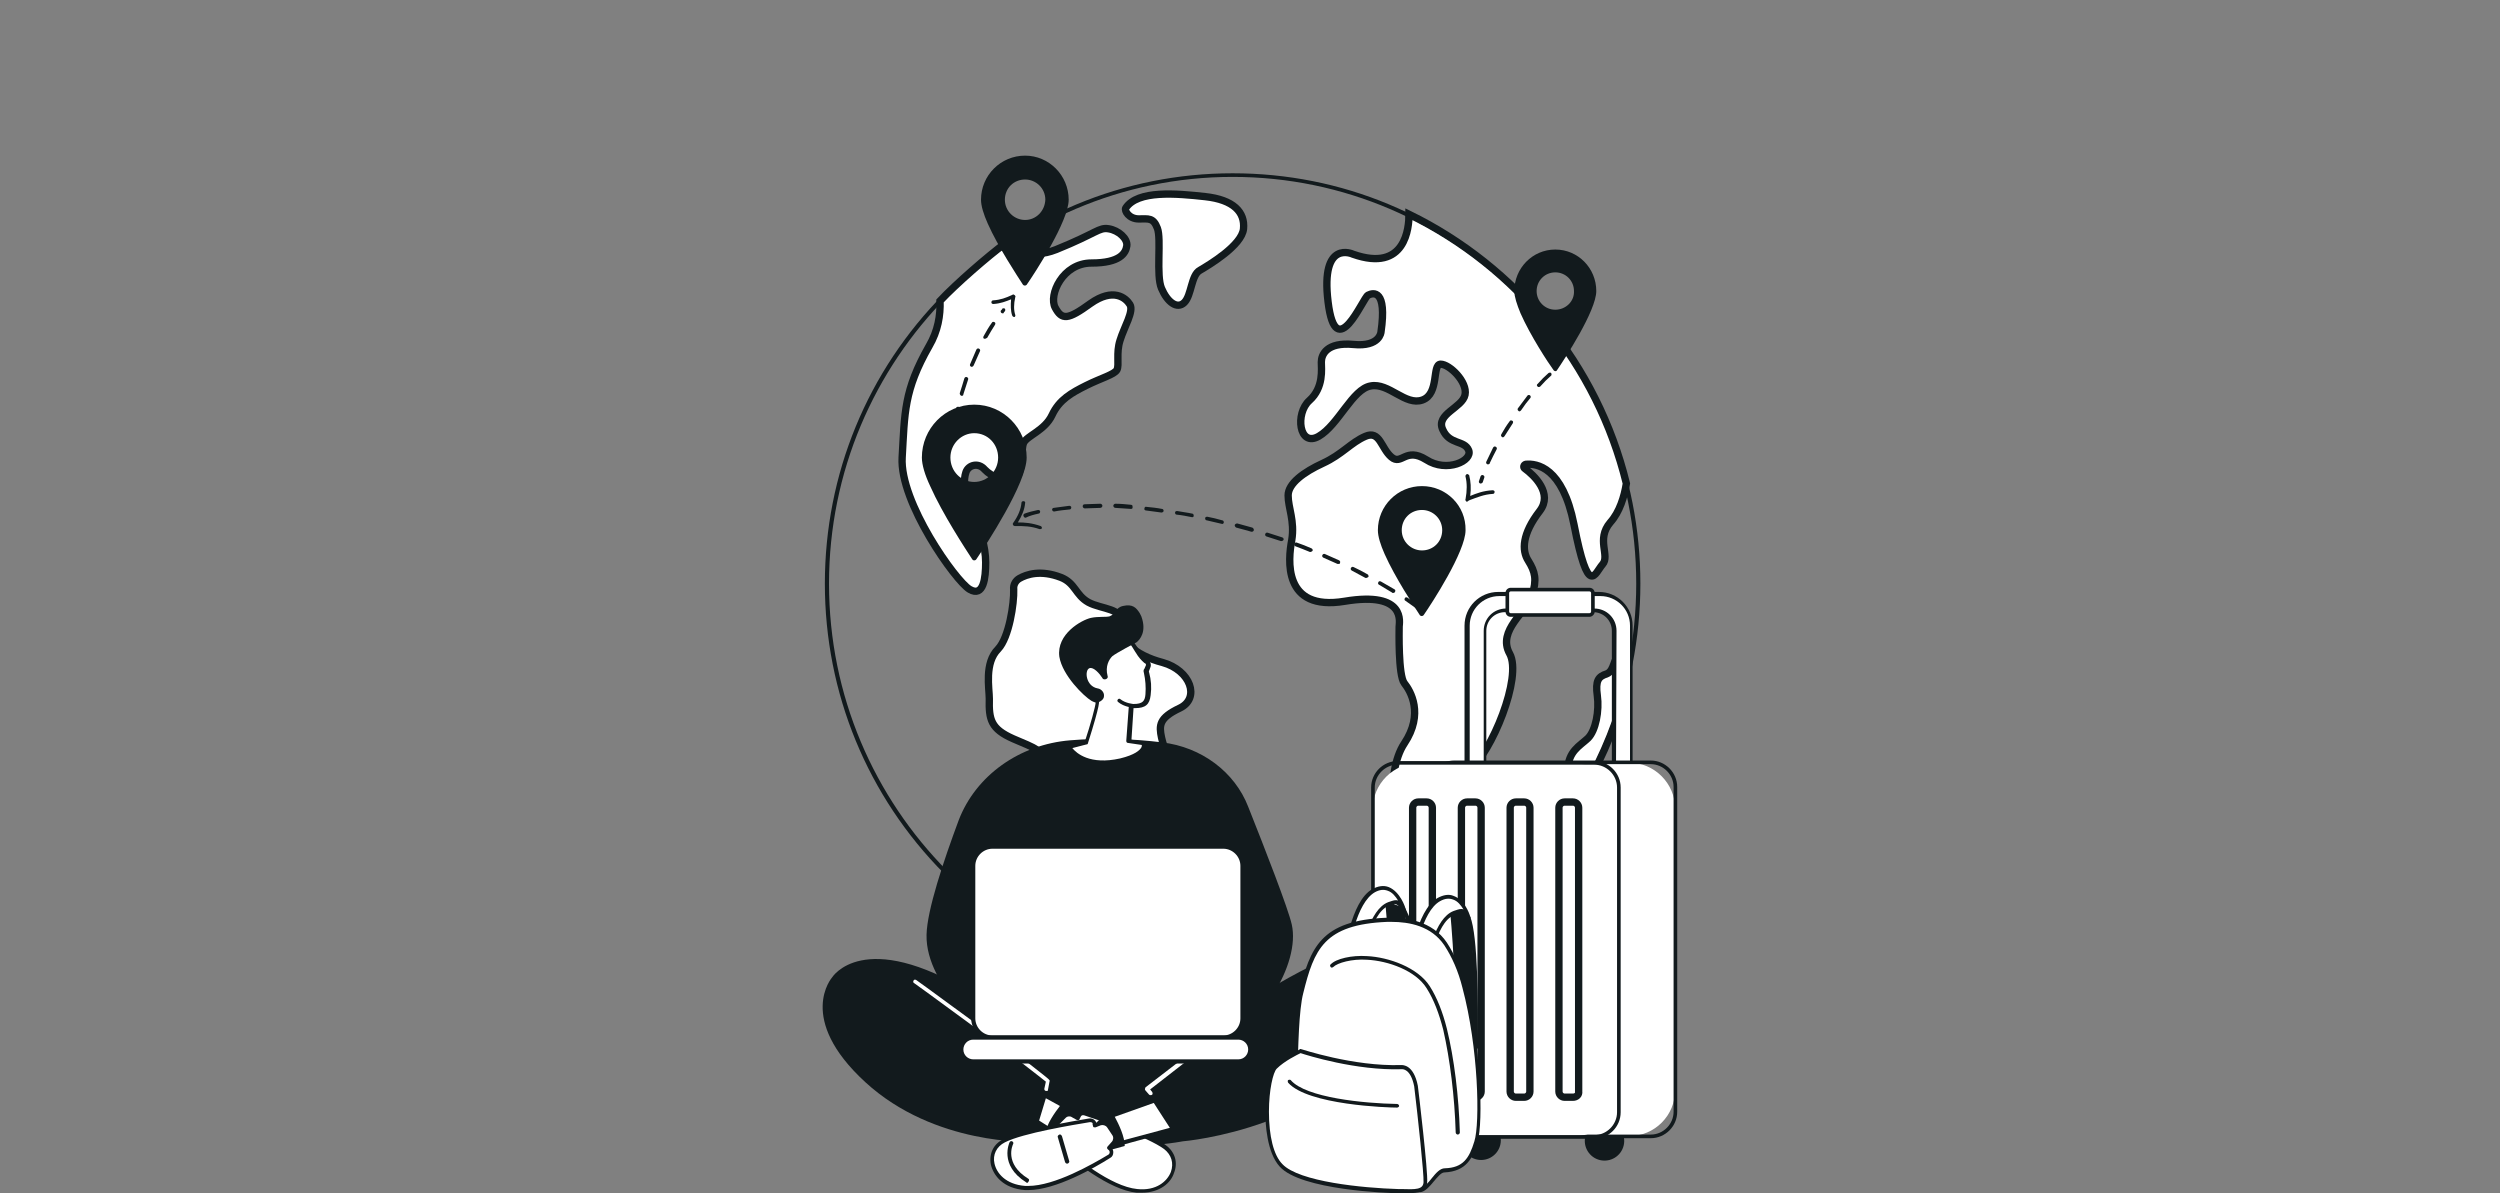 <?xml version="1.0" encoding="utf-8"?>
<!-- Generator: Adobe Illustrator 27.8.0, SVG Export Plug-In . SVG Version: 6.00 Build 0)  -->
<svg version="1.1" id="a" xmlns="http://www.w3.org/2000/svg" xmlns:xlink="http://www.w3.org/1999/xlink" x="0px" y="0px"
	 viewBox="0 0 481.9 230" style="enable-background:new 0 0 481.9 230;" xml:space="preserve">
<rect x="0" y="0" width="481.9" height="230" fill="#808080" stroke="none"/>
<style type="text/css">
	.st0{fill:#FFFFFF;stroke:#121A1D;stroke-width:1.416;stroke-miterlimit:10;}
	.st1{fill:#121A1D;}
	.st2{fill:#FFFFFF;}
	.st3{fill:none;stroke:#121A1D;stroke-width:1.416;stroke-miterlimit:10;}
</style>
<g>
	<g id="Nomadism_00000070828691192337387100000003840600620409582765_">
		<g>
			<g>
				<g>
					<g>
						<path class="st0" d="M217,40.1c-0.3,0.5,0.6,2.1,2.5,2.1s2.8-0.3,3.6,1.8s-0.3,9.1,0.8,11.6c1.1,2.6,3,4.1,4.4,2.7
							s1.3-5.3,3-6.2c1.7-1,8.1-4.8,8.4-8c0.3-3.2-1.9-5.6-7.4-6.2S219.3,36.6,217,40.1z"/>
						<path class="st0" d="M196.5,111.5c-0.7,0.4-1.2,1.2-1.1,2.1c0.1,2.7-0.9,9.3-3,11.5c-2.7,2.7-1.7,7.6-1.7,9.6
							c-0.1,4,0.3,5.8,4.6,7.7s5.9,2,6.3,5.8s0.8,18.6,2.1,22.4c1.3,3.8,4,10,5.4,11.5c1.4,1.4,4.7,2.2,2.7-3.2
							c-2.1-5.4-3.3-8-0.9-11c2.4-3,6.3-10,6.6-12.8c0.3-2.7,1.7-4.3,3-4.6c1.3-0.3,4-1.3,4.7-2.2c0.8-1-0.8-3.7-1.3-6.1
							s-0.5-3.8,3.5-5.7s2.1-7.3-3.3-8.8c-5.4-1.4-8.7-4.5-8.1-7.5c0.6-3-3.6-2.7-6.2-4.1c-2.5-1.4-2.5-3.7-5.3-4.8
							C200.6,109.8,197.9,110.7,196.5,111.5z"/>
						<path class="st0" d="M294.6,108.1c-1.3-2-1.2-5.2,2.2-9.6c2.6-3.4-1.1-6.9-2.9-8.2c-0.3-0.2-0.2-0.7,0.2-0.8
							c2.1-0.2,7.1,0.5,9.3,11.6c2.8,14.4,4,9.4,5.5,7.7c1.5-1.7-1.3-4.8,1.5-8.1c1.8-2,2.7-5,3.1-7.5
							c-5.6-22.9-21.2-41.8-41.9-51.9c0,2.5-0.6,11.3-10.8,7.7c0,0-6.3-3-4.8,9.2c1.5,12.3,6.7-0.8,7.7-1.3s3.7-1.2,2.5,7.1
							c0,0-0.2,2.9-5.3,2.4c-5.2-0.5-6.2,2-6.2,3.4c0,1.3,0.5,4.9-2.3,7.4s-2,9.1,1.8,6.9c3.8-2.2,6.5-9.1,10-9.7
							c3.5-0.7,6.7,3.9,10,2.7c3.3-1.2,1.8-6.9,3.5-6.9s5.2,3.4,4.7,5.9s-5.7,3.7-4.3,6.7c1.3,3,4.2,2,5,4s-4.2,4.4-8.2,1.8
							c-4-2.5-4.7,1.2-6.7-0.5c-2-1.7-2.2-5.2-5-4c-2.8,1.2-4.5,3.5-8.2,5.2s-6.7,3.9-6.7,6.2c0,2.4,1.3,4.9,0.7,8.6
							c-0.7,3.7-1.8,13.8,10.2,11.8s10.5,4.2,10.5,4.9c0,0.7-0.2,9.4,1,10.9s3.8,5.9,0,11.6s-2.3,18.5,1.2,16.8s7-8.2,11.3-11.6
							c4.3-3.4,10.3-18,7.8-22.5c-2.5-4.5,3.5-8.2,4.3-11.2C296.3,111.7,295.9,110.2,294.6,108.1z"/>
						<path class="st0" d="M181.2,58c0.1,2.8-0.4,5.8-2.1,8.7c-4.9,8.6-4.7,12.9-5.2,21.5s10.3,23.8,13,25.4s3.1-2.2,3.1-5.2
							s-1.1-6.7-2.7-10.2c-1.6-3.5-1.6-5.7-1.1-7.2c0.5-1.4,2.4-1.9,3.6-0.5c1.3,1.4,4.3,2.7,5.8,1.8c1.8-1.1,1.1-5.4,1.7-6.9
							c0.6-1.4,4.1-2.4,5.5-5.4s3.8-4.3,6.6-5.7c2.8-1.4,5.4-2.1,5.9-3c0.5-1-0.2-3.2,0.6-5.7c0.8-2.6,2.7-5.6,1.9-6.9
							c-0.8-1.3-3.2-3.3-7.6-0.2c-4.4,3.2-5.5,3.2-6.8,0.8c-1.3-2.4,1.4-8.6,7-8.6c5.5,0,6.6-1.9,6.8-3.3s-1.6-3-3.5-3.3
							c-1.9-0.3-2.2,0.8-10.1,4c-5.3,2.1-7.1-0.7-9.7-1.3C190.4,49.4,184.3,54.7,181.2,58z"/>
						<path class="st0" d="M312.2,126.7c-1.2-0.3-0.9,2.6-2.5,3.2c-1.6,0.5-2.2,1.3-1.8,4.2c0.4,2.9-0.3,6.7-1.8,8.2
							c-1.6,1.5-3.8,2.5-3.9,6.1c-0.1,3.6-3.4,7-5.4,8.2c-2,1.2-5,3-5,6.1c0,2-0.1,4.5,0.4,6.4c10.4-10.2,18-23.2,21.6-37.9
							C313.4,129.1,312.8,126.8,312.2,126.7z"/>
					</g>
				</g>
				<path class="st1" d="M237.6,191.6c-21,0-40.7-8.2-55.6-23.2c-14.8-14.9-23-34.8-23-55.9s8.2-41,23-55.9s34.6-23.2,55.6-23.2
					s40.7,8.2,55.6,23.2c14.8,14.9,23,34.8,23,55.9s-8.2,41-23,55.9C278.4,183.4,258.6,191.6,237.6,191.6z M237.6,34.1
					c-42.9,0-77.8,35.2-77.8,78.4s34.9,78.4,77.8,78.4s77.8-35.2,77.8-78.4S280.6,34.1,237.6,34.1z"/>
			</g>
			<g>
				<g>
					<path class="st1" d="M299.8,48.1c-4.4,0-7.9,3.6-7.9,8c0,1.1,0.5,2.6,1.2,4.3c1.9,4.3,5.3,9.5,6.4,11c0.2,0.2,0.5,0.2,0.6,0
						c1.5-2.2,7.6-11.5,7.6-15.3C307.7,51.7,304.2,48.1,299.8,48.1z M299.8,59.7c-2,0-3.6-1.6-3.6-3.6s1.6-3.6,3.6-3.6
						s3.6,1.6,3.6,3.6C303.5,58.1,301.8,59.7,299.8,59.7z"/>
				</g>
				<g>
					<path class="st1" d="M197.6,30c-4.7,0-8.5,3.8-8.5,8.5c0,1.2,0.5,2.8,1.3,4.6c2,4.5,5.7,10.1,6.8,11.8c0.2,0.2,0.5,0.2,0.7,0
						c1.6-2.3,8.1-12.3,8.1-16.4C206,33.8,202.2,30,197.6,30z M197.6,42.4c-2.1,0-3.9-1.7-3.9-3.9s1.7-3.9,3.9-3.9
						c2.1,0,3.9,1.7,3.9,3.9C201.4,40.7,199.7,42.4,197.6,42.4z"/>
				</g>
				<g>
					<path class="st1" d="M285.4,93.2h-0.1c-0.2-0.1-0.3-0.3-0.2-0.5c0.1-0.3,0.2-0.6,0.3-0.9c0.1-0.2,0.3-0.3,0.5-0.2
						s0.3,0.3,0.2,0.5c-0.1,0.3-0.2,0.6-0.3,0.9C285.7,93.1,285.6,93.2,285.4,93.2z M286.9,89.5c-0.1,0-0.1,0-0.2,0
						c-0.2-0.1-0.3-0.3-0.2-0.5c0.4-0.9,0.9-1.8,1.3-2.7c0.1-0.2,0.3-0.3,0.5-0.2s0.3,0.3,0.2,0.5c-0.5,0.9-0.9,1.8-1.3,2.6
						C287.2,89.4,287,89.5,286.9,89.5z M289.7,84.3c-0.1,0-0.1,0-0.2-0.1c-0.2-0.1-0.2-0.3-0.1-0.5c0.5-0.9,1-1.7,1.6-2.5
						c0.1-0.2,0.3-0.2,0.5-0.1c0.2,0.1,0.2,0.3,0.1,0.5c-0.5,0.8-1.1,1.7-1.6,2.5C289.9,84.2,289.8,84.3,289.7,84.3z M292.9,79.3
						c-0.1,0-0.1,0-0.2-0.1c-0.2-0.1-0.2-0.4-0.1-0.5c0.6-0.8,1.2-1.6,1.8-2.4c0.1-0.2,0.4-0.2,0.5-0.1c0.2,0.1,0.2,0.4,0.1,0.5
						c-0.6,0.7-1.2,1.5-1.8,2.4C293.1,79.2,293,79.3,292.9,79.3z M296.6,74.6c-0.1,0-0.2,0-0.2-0.1c-0.2-0.1-0.2-0.4,0-0.5
						c0.7-0.8,1.4-1.5,2.1-2.1c0.2-0.1,0.4-0.1,0.5,0c0.1,0.2,0.1,0.4,0,0.5c-0.7,0.6-1.4,1.3-2.1,2.1
						C296.8,74.6,296.7,74.6,296.6,74.6z"/>
					<path class="st1" d="M273.5,117.6c-0.1,0-0.2,0-0.2-0.1c-0.8-0.6-1.6-1.1-2.4-1.7c-0.2-0.1-0.2-0.3-0.1-0.5s0.3-0.2,0.5-0.1
						c0.8,0.6,1.7,1.1,2.5,1.7c0.2,0.1,0.2,0.4,0.1,0.5C273.7,117.6,273.6,117.6,273.5,117.6z M268.5,114.3c-0.1,0-0.1,0-0.2-0.1
						c-0.8-0.5-1.7-1-2.5-1.5c-0.2-0.1-0.2-0.3-0.1-0.5s0.3-0.2,0.5-0.1c0.9,0.5,1.7,1,2.6,1.5c0.2,0.1,0.2,0.3,0.1,0.5
						S268.6,114.3,268.5,114.3z M263.4,111.4c-0.1,0-0.1,0-0.2,0c-0.9-0.5-1.7-0.9-2.6-1.4c-0.2-0.1-0.3-0.3-0.2-0.5
						c0.1-0.2,0.3-0.3,0.5-0.2c0.9,0.4,1.8,0.9,2.7,1.4c0.2,0.1,0.2,0.3,0.2,0.5C263.6,111.3,263.5,111.4,263.4,111.4z M258,108.7
						c-0.1,0-0.1,0-0.2,0c-0.9-0.4-1.8-0.8-2.7-1.2c-0.2-0.1-0.3-0.3-0.2-0.5s0.3-0.3,0.5-0.2c0.9,0.4,1.8,0.8,2.7,1.2
						c0.2,0.1,0.3,0.3,0.2,0.5C258.3,108.7,258.2,108.7,258,108.7z M252.6,106.4h-0.1c-0.9-0.4-1.8-0.7-2.8-1.1
						c-0.2-0.1-0.3-0.3-0.2-0.5s0.3-0.3,0.5-0.2c0.9,0.3,1.9,0.7,2.8,1.1c0.2,0.1,0.3,0.3,0.2,0.5
						C252.9,106.3,252.7,106.4,252.6,106.4z M247,104.3h-0.1c-0.9-0.3-1.9-0.6-2.8-0.9c-0.2-0.1-0.3-0.3-0.2-0.5s0.3-0.3,0.5-0.2
						c0.9,0.3,1.9,0.6,2.8,0.9c0.2,0.1,0.3,0.3,0.2,0.5C247.3,104.2,247.2,104.3,247,104.3z M241.3,102.5h-0.1
						c-0.9-0.3-1.9-0.5-2.9-0.8c-0.2-0.1-0.3-0.3-0.3-0.5c0.1-0.2,0.3-0.3,0.5-0.3c1,0.3,1.9,0.5,2.9,0.8c0.2,0.1,0.3,0.3,0.3,0.5
						C241.6,102.4,241.5,102.5,241.3,102.5z M235.6,101C235.6,101,235.5,101,235.6,101c-1-0.2-2-0.5-3-0.7c-0.2,0-0.3-0.2-0.3-0.4
						c0-0.2,0.2-0.3,0.4-0.3c1,0.2,1.9,0.4,2.9,0.7c0.2,0,0.3,0.2,0.3,0.4C235.9,100.8,235.8,101,235.6,101z M197.7,99.8
						c-0.2,0-0.3-0.1-0.4-0.3c-0.1-0.2,0-0.4,0.2-0.5c0.8-0.3,1.7-0.5,2.6-0.7c0.2,0,0.4,0.1,0.4,0.3c0,0.2-0.1,0.4-0.3,0.4
						C199.3,99.2,198.5,99.4,197.7,99.8C197.8,99.8,197.7,99.8,197.7,99.8z M229.8,99.7C229.8,99.7,229.7,99.7,229.8,99.7
						c-1-0.2-2-0.4-3-0.5c-0.2,0-0.3-0.2-0.3-0.4c0-0.2,0.2-0.3,0.4-0.3c1,0.2,2,0.3,2.9,0.5c0.2,0,0.3,0.2,0.3,0.4
						C230.1,99.6,230,99.7,229.8,99.7z M223.9,98.8L223.9,98.8c-1-0.1-2-0.3-3-0.4c-0.2,0-0.4-0.2-0.3-0.4c0-0.2,0.2-0.4,0.4-0.3
						c1,0.1,2,0.2,3,0.4c0.2,0,0.3,0.2,0.3,0.4C224.3,98.6,224.1,98.8,223.9,98.8z M203.2,98.6c-0.2,0-0.3-0.1-0.4-0.3
						c0-0.2,0.1-0.4,0.3-0.4c1-0.1,2-0.3,3-0.4c0.2,0,0.4,0.1,0.4,0.3c0,0.2-0.1,0.4-0.3,0.4C205.2,98.3,204.2,98.4,203.2,98.6
						L203.2,98.6z M218,98.1L218,98.1c-1-0.1-2-0.1-3-0.2c-0.2,0-0.4-0.2-0.4-0.4c0-0.2,0.2-0.4,0.4-0.4c1,0,2,0.1,3,0.2
						c0.2,0,0.4,0.2,0.3,0.4C218.4,98,218.2,98.1,218,98.1z M209.1,98c-0.2,0-0.4-0.2-0.4-0.4c0-0.2,0.1-0.4,0.4-0.4
						c1,0,2-0.1,3-0.1l0,0c0.2,0,0.4,0.2,0.4,0.4c0,0.2-0.2,0.4-0.4,0.4C211.1,97.9,210.1,98,209.1,98L209.1,98z"/>
					<path class="st1" d="M184.2,82.1C184.1,82.1,184.1,82.1,184.2,82.1c-0.3,0-0.4-0.2-0.4-0.4c0.1-0.9,0.3-1.9,0.5-3
						c0-0.2,0.2-0.3,0.4-0.3s0.3,0.2,0.3,0.4c-0.2,1.1-0.4,2-0.5,2.9C184.5,82,184.3,82.1,184.2,82.1z M185.4,76.3h-0.1
						c-0.2-0.1-0.3-0.3-0.3-0.5c0.3-0.9,0.6-1.9,0.9-2.9c0.1-0.2,0.3-0.3,0.5-0.2s0.3,0.3,0.2,0.5c-0.3,0.9-0.6,1.9-0.9,2.8
						C185.7,76.2,185.6,76.3,185.4,76.3z M187.3,70.7h-0.1c-0.2-0.1-0.3-0.3-0.2-0.5c0.4-0.9,0.8-1.9,1.2-2.8
						c0.1-0.2,0.3-0.3,0.5-0.2c0.2,0.1,0.3,0.3,0.2,0.5c-0.4,0.9-0.8,1.8-1.2,2.7C187.6,70.6,187.5,70.7,187.3,70.7z M189.9,65.3
						c-0.1,0-0.1,0-0.2,0c-0.2-0.1-0.2-0.3-0.1-0.5c0.5-0.9,1-1.8,1.6-2.6c0.1-0.2,0.3-0.2,0.5-0.1c0.2,0.1,0.2,0.3,0.1,0.5
						c-0.5,0.8-1,1.6-1.5,2.5C190.1,65.2,190,65.3,189.9,65.3z M193.3,60.4c-0.1,0-0.2,0-0.3-0.1s-0.2-0.4,0-0.5
						c0.1-0.1,0.2-0.2,0.2-0.3c0.1-0.1,0.4-0.1,0.5,0s0.1,0.4,0,0.5s-0.2,0.2-0.2,0.2C193.5,60.4,193.4,60.4,193.3,60.4z"/>
					<path class="st1" d="M282.8,96.7c-0.1,0-0.2,0-0.2-0.1c-0.1-0.1-0.2-0.2-0.1-0.4c0.3-1.6,0.3-3.1,0-4.3
						c-0.1-0.2,0.1-0.4,0.2-0.5c0.2-0.1,0.4,0.1,0.5,0.2c0.3,1.2,0.4,2.5,0.2,4c1.2-0.5,2.5-1,4.3-1.1c0.2,0,0.4,0.1,0.4,0.3
						c0,0.2-0.1,0.4-0.3,0.4c-1.8,0.1-3.1,0.7-4.5,1.2l-0.2,0.1C282.9,96.7,282.8,96.7,282.8,96.7z"/>
					<path class="st1" d="M200.5,102h-0.1c-1.7-0.6-3.1-0.6-4.6-0.6h-0.2c-0.1,0-0.3-0.1-0.3-0.2c-0.1-0.1-0.1-0.3,0-0.4
						c1-1.4,1.5-2.7,1.6-3.9c0-0.2,0.2-0.3,0.4-0.3s0.4,0.2,0.3,0.4c-0.1,1.2-0.6,2.4-1.4,3.7c1.3,0,2.7,0.1,4.4,0.7
						c0.2,0.1,0.3,0.3,0.2,0.5C200.8,101.9,200.6,102,200.5,102z"/>
					<path class="st1" d="M195.5,61.1c-0.2,0-0.3-0.1-0.4-0.3c-0.3-0.9-0.3-2-0.2-3.1c-1,0.4-2,0.8-3.4,0.9c-0.2,0-0.4-0.1-0.4-0.3
						c0-0.2,0.1-0.4,0.3-0.4c1.5-0.1,2.5-0.5,3.6-1l0.2-0.1c0.1-0.1,0.3,0,0.4,0.1c0.1,0.1,0.2,0.2,0.1,0.4c-0.3,1.3-0.3,2.5,0,3.4
						c0.1,0.2-0.1,0.4-0.2,0.5C195.6,61.1,195.6,61.1,195.5,61.1z"/>
				</g>
				<g>
					<path class="st1" d="M187.8,78c-5.6,0-10.1,4.6-10.1,10.2c0,1.4,0.6,3.4,1.6,5.5c2.4,5.4,6.8,12.1,8.1,14.1
						c0.2,0.3,0.6,0.3,0.8,0c1.9-2.8,9.7-14.7,9.7-19.6C197.9,82.6,193.4,78,187.8,78z M187.8,92.9c-2.6,0-4.6-2.1-4.6-4.7
						c0-2.6,2.1-4.7,4.6-4.7c2.6,0,4.6,2.1,4.6,4.7C192.4,90.8,190.3,92.9,187.8,92.9z"/>
				</g>
				<g>
					<path class="st1" d="M274.1,93.7c-4.7,0-8.5,3.8-8.5,8.5c0,1.2,0.5,2.8,1.3,4.6c2,4.5,5.7,10.1,6.8,11.8c0.2,0.2,0.5,0.2,0.7,0
						c1.6-2.3,8.1-12.3,8.1-16.4C282.6,97.5,278.8,93.7,274.1,93.7z M274.1,106.1c-2.1,0-3.9-1.7-3.9-3.9c0-2.2,1.7-3.9,3.9-3.9
						c2.1,0,3.9,1.7,3.9,3.9S276.3,106.1,274.1,106.1z"/>
				</g>
			</g>
		</g>
		<g>
			<g>
				<g>
					<g>
						<path class="st2" d="M282.9,120.6v28.9h3.4v-27.9c0-2.2,1.8-3.9,3.9-3.9h17c2.2,0,3.9,1.8,3.9,3.9v27.9h3.4v-28.9
							c0-3.4-2.7-6.1-6.1-6.1H289C285.6,114.5,282.9,117.3,282.9,120.6z"/>
						<path class="st1" d="M314.5,149.9h-3.4c-0.2,0-0.4-0.2-0.4-0.4v-27.9c0-2-1.6-3.6-3.6-3.6h-17c-2,0-3.6,1.6-3.6,3.6v27.9
							c0,0.2-0.2,0.4-0.4,0.4h-3.4c-0.2,0-0.4-0.2-0.4-0.4v-28.9c0-3.6,2.9-6.5,6.5-6.5h19.4c3.6,0,6.5,2.9,6.5,6.5v28.9
							C314.9,149.7,314.7,149.9,314.5,149.9z M311.5,149.1h2.7v-28.5c0-3.2-2.6-5.7-5.7-5.7H289c-3.2,0-5.7,2.6-5.7,5.7v28.5h2.7
							v-27.5c0-2.4,1.9-4.3,4.3-4.3h17c2.4,0,4.3,1.9,4.3,4.3L311.5,149.1L311.5,149.1z"/>
					</g>
					<g>
						<path class="st2" d="M305.8,118.5h-14.1c-0.7,0-1.2-0.5-1.2-1.2v-2.5c0-0.7,0.5-1.2,1.2-1.2h14.1c0.7,0,1.2,0.5,1.2,1.2v2.5
							C307,117.9,306.5,118.5,305.8,118.5z"/>
						<path class="st1" d="M306.4,118.9h-15.2c-0.6,0-1-0.5-1-1v-3.6c0-0.6,0.5-1,1-1h15.2c0.6,0,1,0.5,1,1v3.6
							C307.4,118.4,306.9,118.9,306.4,118.9z M291.2,114c-0.1,0-0.3,0.1-0.3,0.3v3.6c0,0.1,0.1,0.3,0.3,0.3h15.2
							c0.1,0,0.3-0.1,0.3-0.3v-3.6c0-0.1-0.1-0.3-0.3-0.3H291.2z"/>
					</g>
				</g>
				<g>
					
						<ellipse transform="matrix(0.23 -0.973 0.973 0.23 24.28 470.316)" class="st1" cx="309.3" cy="219.8" rx="3.8" ry="3.8"/>
					<circle class="st1" cx="285.5" cy="219.8" r="3.8"/>
				</g>
				<g>
					<g>
						<path class="st2" d="M314,219h-29.6c-4.9,0-8.9-4-8.9-8.9v-54.2c0-4.9,4-8.9,8.9-8.9H314c4.9,0,8.9,4,8.9,8.9v54.2
							C322.9,215,319,219,314,219z"/>
						<path class="st1" d="M318.2,219.4h-37.9c-2.8,0-5.1-2.3-5.1-5.1v-62.6c0-2.8,2.3-5.1,5.1-5.1h37.9c2.8,0,5.1,2.3,5.1,5.1v62.6
							C323.3,217.1,321,219.4,318.2,219.4z M280.3,147.3c-2.4,0-4.4,2-4.4,4.4v62.6c0,2.4,2,4.4,4.4,4.4h37.9c2.4,0,4.4-2,4.4-4.4
							v-62.6c0-2.4-2-4.4-4.4-4.4H280.3z"/>
					</g>
					<g>
						<g>
							<path class="st2" d="M303.1,219.1h-29.6c-4.9,0-8.9-4-8.9-8.9V156c0-4.9,4-8.9,8.9-8.9h29.6c4.9,0,8.9,4,8.9,8.9v54.2
								C312,215.1,308,219.1,303.1,219.1z"/>
							<path class="st1" d="M307.3,219.5h-37.9c-2.8,0-5.1-2.3-5.1-5.1v-62.6c0-2.8,2.3-5.1,5.1-5.1h37.9c2.8,0,5.1,2.3,5.1,5.1
								v62.6C312.4,217.2,310.1,219.5,307.3,219.5z M269.4,147.4c-2.4,0-4.4,2-4.4,4.4v62.6c0,2.4,2,4.4,4.4,4.4h37.9
								c2.4,0,4.4-2,4.4-4.4v-62.6c0-2.4-2-4.4-4.4-4.4C307.3,147.4,269.4,147.4,269.4,147.4z"/>
						</g>
						<g>
							<path class="st3" d="M275,211.5h-1.6c-0.6,0-1.1-0.5-1.1-1.1v-54.7c0-0.6,0.5-1.1,1.1-1.1h1.6c0.6,0,1.1,0.5,1.1,1.1v54.7
								C276.1,211,275.6,211.5,275,211.5z"/>
							<path class="st3" d="M284.4,211.5h-1.6c-0.6,0-1.1-0.5-1.1-1.1v-54.7c0-0.6,0.5-1.1,1.1-1.1h1.6c0.6,0,1.1,0.5,1.1,1.1v54.7
								C285.5,211,285,211.5,284.4,211.5z"/>
							<path class="st3" d="M293.8,211.5h-1.6c-0.6,0-1.1-0.5-1.1-1.1v-54.7c0-0.6,0.5-1.1,1.1-1.1h1.6c0.6,0,1.1,0.5,1.1,1.1v54.7
								C294.9,211,294.4,211.5,293.8,211.5z"/>
							<path class="st3" d="M303.2,211.5h-1.6c-0.6,0-1.1-0.5-1.1-1.1v-54.7c0-0.6,0.5-1.1,1.1-1.1h1.6c0.6,0,1.1,0.5,1.1,1.1v54.7
								C304.4,211,303.9,211.5,303.2,211.5z"/>
						</g>
					</g>
				</g>
			</g>
			<g>
				<g>
					<path class="st1" d="M166.8,208.6c-13.4-12.3-6.4-20.2-6.4-20.2s6-9.7,26.9,3c20.9,12.6,41.2,7.9,45.8,6s20.6-13.8,29.6-14.5
						c5-0.4,11,3.4,5.8,13.6C257.6,217.6,228,220,228,220s-14.3,2.7-29.1,0.1C198.8,220.1,180.2,220.9,166.8,208.6z"/>
					<g>
						<g>
							<polygon class="st2" points="201.5,211.1 206.2,213.8 203.8,218.7 199.9,216.2 							"/>
							<path class="st1" d="M203.8,219.1c-0.1,0-0.1,0-0.2-0.1l-3.9-2.5c-0.1-0.1-0.2-0.3-0.2-0.4l1.5-5c0-0.1,0.1-0.2,0.2-0.2
								c0.1,0,0.2,0,0.3,0l4.7,2.6c0.2,0.1,0.2,0.3,0.2,0.5l-2.4,4.9C204,219,203.9,219.1,203.8,219.1
								C203.9,219.1,203.9,219.1,203.8,219.1z M200.3,216l3.3,2.1l2-4.2l-4-2.2L200.3,216z"/>
						</g>
						<path class="st1" d="M204.3,213.2c0.5-0.7,1.6-0.7,2.1,0l2.3,3.1l-3.1,4l-4.1-1.9C201.8,216.6,203.3,214.5,204.3,213.2z"/>
						<g>
							<path class="st2" d="M203.8,216.5l1.3-1.3c0.5-0.5,1.2-0.5,1.7-0.2l0.9,0.5l0.2-0.4c0.2-0.4,0.7-0.7,1.2-0.5
								c2.9,1,12.4,4.2,15.5,6.6c3.8,2.8,1.1,9-5.5,8.3c-5.2-0.5-12.3-6.3-15-8.7c-0.5-0.5-0.4-1.3,0.3-1.6l0,0l-0.7-1
								C203.3,217.7,203.4,216.9,203.8,216.5z"/>
							<path class="st1" d="M220.1,229.9c-0.3,0-0.6,0-1,0c-5.3-0.5-12.4-6.3-15.2-8.8c-0.3-0.3-0.5-0.8-0.4-1.2
								c0-0.3,0.2-0.6,0.4-0.8l-0.5-0.7c-0.5-0.7-0.4-1.6,0.2-2.2l1.3-1.3c0.6-0.6,1.5-0.7,2.2-0.3l0.5,0.3l0,0
								c0.3-0.6,1-0.9,1.6-0.7c2.9,1,12.4,4.2,15.6,6.6c1.7,1.3,2.3,3.3,1.5,5.3C225.7,228,223.6,229.9,220.1,229.9z M206.1,215.2
								c-0.3,0-0.5,0.1-0.7,0.3l-1.3,1.3l0,0c-0.3,0.3-0.4,0.9-0.1,1.3l0.7,1c0.1,0.1,0.1,0.2,0.1,0.3s-0.1,0.2-0.2,0.2
								c-0.2,0.1-0.3,0.3-0.4,0.5c0,0.2,0,0.4,0.2,0.5c2.8,2.4,9.7,8.1,14.8,8.6c3.7,0.4,5.8-1.5,6.5-3.3c0.6-1.7,0.1-3.3-1.3-4.4
								c-3.1-2.3-12.6-5.6-15.4-6.5c-0.3-0.1-0.6,0-0.7,0.3l-0.2,0.4c0,0.1-0.1,0.2-0.2,0.2c-0.1,0-0.2,0-0.3,0l-0.9-0.5
								C206.4,215.2,206.3,215.2,206.1,215.2z M203.8,216.5L203.8,216.5L203.8,216.5z"/>
						</g>
						<path class="st1" d="M212,223.6c-0.1,0-0.1,0-0.2,0c-0.2-0.1-0.3-0.3-0.2-0.5l2.1-4.5c0.1-0.2,0.3-0.3,0.5-0.2
							s0.3,0.3,0.2,0.5l-2.1,4.5C212.3,223.5,212.1,223.6,212,223.6z"/>
					</g>
					<path class="st2" d="M221.8,211.1c-0.1,0-0.2,0-0.3-0.1l-0.7-0.8c-0.1-0.1-0.1-0.2-0.1-0.3s0.1-0.2,0.1-0.3l22.1-17
						c0.2-0.1,0.4-0.1,0.5,0.1c0.1,0.2,0.1,0.4-0.1,0.5L221.7,210l0.4,0.5c0.1,0.2,0.1,0.4,0,0.5C222,211.1,221.9,211.1,221.8,211.1
						z"/>
					<g>
						<g>
							<polygon class="st2" points="222.6,212.1 213,215.6 214.5,220.8 226.1,217.6 							"/>
							<path class="st1" d="M214.5,221.2c-0.2,0-0.3-0.1-0.4-0.3l-1.5-5.2c-0.1-0.2,0-0.4,0.2-0.5l9.6-3.4c0.2-0.1,0.3,0,0.4,0.2
								l3.5,5.5c0.1,0.1,0.1,0.2,0,0.3c0,0.1-0.1,0.2-0.2,0.2L214.5,221.2C214.6,221.2,214.5,221.2,214.5,221.2z M213.4,215.8
								l1.3,4.5l10.8-2.9l-3.1-4.8L213.4,215.8z"/>
						</g>
						<path class="st1" d="M214.9,215.3c-0.4-0.8-1.5-1-2.1-0.3l-2.8,2.7l2.4,4.4l4.4-1.2C216.8,219.1,215.7,216.8,214.9,215.3z"/>
						<g>
							<path class="st2" d="M214.8,218.6l-1-1.5c-0.4-0.5-1.1-0.7-1.6-0.5l-1,0.4l-0.1-0.4c-0.1-0.5-0.6-0.8-1.1-0.7
								c-3,0.5-12.9,2.1-16.4,3.9c-4.2,2.1-2.6,8.7,4,9.1c5.2,0.4,13.2-4.2,16.2-6.1c0.6-0.4,0.6-1.2,0-1.6l0,0l0.8-0.9
								C215.2,219.9,215.2,219.2,214.8,218.6z"/>
							<path class="st1" d="M198.2,229.4c-0.2,0-0.4,0-0.6,0c-4.2-0.3-6.1-2.8-6.6-4.9c-0.4-2.1,0.5-4,2.4-4.9
								c3.6-1.8,13.5-3.5,16.5-4c0.7-0.1,1.3,0.3,1.5,1l0,0l0.6-0.2c0.8-0.3,1.6,0,2.1,0.6l1,1.5c0.5,0.7,0.4,1.6-0.2,2.2l-0.6,0.6
								c0.2,0.2,0.3,0.5,0.3,0.8c0,0.5-0.2,0.9-0.6,1.1C211,225.1,203.5,229.4,198.2,229.4z M210.1,216.3L210.1,216.3
								c-3,0.5-12.9,2.1-16.4,3.9c-1.6,0.8-2.4,2.4-2,4.1c0.4,1.8,2.1,4,5.9,4.3c0.2,0,0.4,0,0.6,0c5.1,0,12.4-4.2,15.4-6
								c0.2-0.1,0.3-0.3,0.3-0.5s-0.1-0.4-0.3-0.5c-0.1-0.1-0.2-0.2-0.2-0.3s0-0.2,0.1-0.3l0.8-0.9c0.3-0.3,0.4-0.9,0.1-1.3l0,0
								l-1-1.5c-0.3-0.4-0.8-0.5-1.2-0.4l-1,0.4c-0.1,0-0.2,0-0.3,0s-0.2-0.1-0.2-0.2l-0.1-0.4C210.7,216.4,210.4,216.3,210.1,216.3
								z"/>
						</g>
						<path class="st1" d="M205.7,224.3c-0.2,0-0.3-0.1-0.4-0.3l-1.4-4.8c-0.1-0.2,0.1-0.4,0.3-0.5s0.4,0.1,0.5,0.3l1.4,4.8
							c0.1,0.2-0.1,0.4-0.3,0.5H205.7z"/>
						<path class="st1" d="M198,228c-0.1,0-0.1,0-0.2-0.1c-5.3-3.3-3.2-7.7-3.2-7.7c0.1-0.2,0.3-0.3,0.5-0.2s0.3,0.3,0.2,0.5
							s-1.8,3.8,2.9,6.7c0.2,0.1,0.2,0.3,0.1,0.5C198.2,227.9,198.1,228,198,228z"/>
					</g>
					<path class="st2" d="M201.7,210.3L201.7,210.3c-0.3,0-0.4-0.2-0.4-0.4l0.3-1.4c-1-0.8-6.2-4.9-14.3-10.9
						c-9.1-6.7-11.1-8.1-11.1-8.1c-0.2-0.1-0.2-0.3-0.1-0.5c0.1-0.2,0.3-0.2,0.5-0.1c0,0,2,1.4,11.1,8.1c9.1,6.7,14.5,11,14.5,11.1
						c0.1,0.1,0.2,0.2,0.1,0.4l-0.3,1.6C202.1,210.2,201.9,210.3,201.7,210.3z"/>
				</g>
				<path class="st1" d="M249,178.2c-0.7-3.1-5.1-14.4-8.4-22.7c-2.6-6.7-9-11.5-16.6-12.4c-5.6-0.7-11.8-0.9-17.7-0.4
					c-9.8,0.8-18.2,6.8-21.5,15.4c-2.9,7.8-6.1,17.3-6.2,22.1c-0.1,5.1,3,10.1,6.4,13.9c4.3,4.8,10.4,7.8,17,8.4
					c9.4,0.9,24.1,1.7,30.8-0.4C243.1,198.7,250.7,185.7,249,178.2z"/>
				<g>
					<g>
						<path class="st2" d="M235.7,163.2h-44.5c-2,0-3.7,1.6-3.7,3.7v29.4c0,2,1.6,3.7,3.7,3.7h44.5c2,0,3.7-1.6,3.7-3.7v-29.4
							C239.4,164.8,237.8,163.2,235.7,163.2z"/>
						<path class="st1" d="M235.7,200.3h-44.5c-2.2,0-4-1.8-4-4v-29.4c0-2.2,1.8-4,4-4h44.5c2.2,0,4,1.8,4,4v29.4
							C239.8,198.5,238,200.3,235.7,200.3z M191.3,163.6c-1.8,0-3.3,1.5-3.3,3.3v29.4c0,1.8,1.5,3.3,3.3,3.3h44.5
							c1.8,0,3.3-1.5,3.3-3.3v-29.4c0-1.8-1.5-3.3-3.3-3.3H191.3z"/>
					</g>
					<g>
						<path class="st2" d="M238.7,200.1h-51.1c-1.3,0-2.3,1-2.3,2.3s1,2.3,2.3,2.3h51.1c1.3,0,2.3-1,2.3-2.3
							C241,201.1,240,200.1,238.7,200.1z"/>
						<path class="st1" d="M238.7,205h-51.1c-1.5,0-2.7-1.2-2.7-2.7s1.2-2.7,2.7-2.7h51.1c1.5,0,2.7,1.2,2.7,2.7
							C241.4,203.8,240.2,205,238.7,205z M187.6,200.4c-1.1,0-1.9,0.9-1.9,1.9c0,1.1,0.9,1.9,1.9,1.9h51.1c1.1,0,1.9-0.9,1.9-1.9
							c0-1.1-0.9-1.9-1.9-1.9H187.6z"/>
					</g>
				</g>
				<g>
					<g>
						<path class="st2" d="M217.4,142.9l0.5-6.8c0.3,0,0.5,0,0.6,0c1.9,0,2.5-0.6,2.7-2.2c0.1-1,0.1-2.4-0.3-4.2
							c-0.1-0.2,0-0.4,0-0.6l0.3-0.8c0.1-0.2,0-0.5-0.2-0.7l-0.2-0.1c-0.6-0.5-1.1-1.1-1.5-1.8c-0.4-0.6-1-1.8-1.5-2
							c-1.2-0.6-6.3-3.2-9.1,1.4c-2.2,3.6,1.4,8.6,2.7,10.2c0.3,0.4-2.1,8.1-2.1,8.1l-3.2,0.8c0,0,2.4,4.3,9.9,2.5
							c5.3-1.3,4.4-3.2,4.4-3.2L217.4,142.9z"/>
						<path class="st1" d="M212.6,147.4c-4.9,0-6.7-3-6.8-3.2c-0.1-0.1-0.1-0.2,0-0.3c0-0.1,0.1-0.2,0.3-0.2l3-0.7
							c1.1-3.3,2.1-7,2.1-7.6c-1.6-2-4.9-6.9-2.7-10.5c1.9-3.2,5.1-3.7,9.5-1.6l0.1,0.1c0.4,0.2,0.9,1,1.5,1.9
							c0.1,0.1,0.1,0.2,0.2,0.3c0.4,0.7,0.9,1.3,1.5,1.7l0.2,0.1c0.3,0.3,0.4,0.7,0.3,1.1l0,0l-0.3,0.8c0,0.1-0.1,0.2,0,0.3
							c0.4,1.5,0.5,2.9,0.3,4.4c-0.2,1.8-1,2.5-3,2.5c0,0-0.1,0-0.3,0l-0.4,6.1l2.6,0.4c0.1,0,0.2,0.1,0.3,0.2
							c0,0.1,0.2,0.6-0.1,1.2c-0.5,1.1-2.1,1.9-4.6,2.5C214.8,147.2,213.6,147.4,212.6,147.4z M206.7,144.2c0.8,1,3.4,3.3,9.2,2
							c2.9-0.7,3.8-1.6,4.1-2.1c0.1-0.2,0.1-0.3,0.1-0.5l-2.7-0.4c-0.2,0-0.3-0.2-0.3-0.4l0.5-6.8c0-0.2,0.2-0.3,0.3-0.3
							c0.5,0,0.6,0,0.6,0c1.8,0,2.2-0.6,2.3-1.9c0.1-1.4,0-2.7-0.3-4.1c-0.1-0.3-0.1-0.6,0.1-0.8l0.3-0.7c0-0.1,0-0.2-0.1-0.3
							l-0.2-0.1c-0.6-0.5-1.2-1.2-1.6-1.9c-0.1-0.1-0.1-0.2-0.2-0.3c-0.3-0.5-0.9-1.5-1.1-1.6l-0.1-0.1c-1.5-0.7-5.9-2.9-8.5,1.3
							c-2,3.3,1.2,7.9,2.7,9.7c0.1,0.2,0.4,0.5-2.1,8.4c0,0.1-0.1,0.2-0.3,0.2L206.7,144.2z"/>
					</g>
					<path class="st1" d="M210.3,119.1c1.4-0.3,2.9-0.1,3.6-0.3c1.1-0.4,1.1-1.7,2.6-2c1.8-0.4,2.5,0.3,3.2,1.4
						c0.1,0.2,0.2,0.4,0.3,0.6c1.1,3-0.3,4.5-0.9,5c0,0-4,2.1-4.7,2.7c-0.6,0.6-1.4,1.9-0.9,3.8c0.1,0.2,0,0.5-0.3,0.6
						c-0.2,0.1-0.6,0.1-0.7-0.2c-0.5-0.8-1.7-2.2-2.5-1.9c-1,0.4-0.7,3.5,1.6,3.9c0.7,0.1,1.3,0.8,1.2,1.5c0,0.5-0.5,1-1.2,1.2
						c-0.4,0.1-0.8-0.1-1.2-0.3c-1.5-0.9-5.6-4.9-6.2-8.5C203.6,122.2,208.5,119.5,210.3,119.1z"/>
					<path class="st1" d="M218.4,136.4L218.4,136.4c-0.1,0-1.7-0.1-2.9-1.1c-0.1-0.1-0.2-0.3,0-0.5c0.1-0.1,0.3-0.2,0.5,0
						c1,0.8,2.5,0.9,2.5,0.9c0.2,0,0.3,0.2,0.3,0.4C218.8,136.2,218.6,136.4,218.4,136.4z"/>
				</g>
			</g>
			<g>
				<g>
					<path class="st1" d="M283.3,176.8c0.9,8.6,1.4,17.6,1.5,27.2h-4.1c0-10.4-0.4-20-1.2-28.7L283.3,176.8z"/>
					<g>
						<path class="st2" d="M275.1,187.1c0,0,1.2-9.6,5.2-11.2c0.9-0.4,1.6-0.9,2.8,0.8l0,0c-0.3-0.9-2.1-5.5-5.8-3.4
							c-4.1,2.3-5.2,12.7-5.2,12.7L275.1,187.1z"/>
						<path class="st1" d="M275.4,187.6l-3.7-1.2v-0.3c0-0.4,1.2-10.6,5.4-13c1.1-0.6,2.2-0.8,3.1-0.4c2,0.7,3,3.2,3.2,4l0.1,0.3
							l-0.3,0.2c-0.2,0.1-0.4,0-0.5-0.1c-0.9-1.3-1.3-1.1-2.1-0.8c-0.1,0-0.2,0.1-0.3,0.1c-3.7,1.4-4.9,10.8-5,10.9L275.4,187.6z
							 M272.5,185.9l2.3,0.7c0.3-1.9,1.7-9.6,5.4-11c0.1,0,0.2-0.1,0.3-0.1c0.6-0.2,1.1-0.4,1.6-0.2c-0.5-0.8-1.1-1.6-2-1.9
							c-0.8-0.3-1.6-0.2-2.5,0.3C274,175.7,272.7,184.2,272.5,185.9z M283.3,176.5L283.3,176.5L283.3,176.5z"/>
					</g>
					<path class="st1" d="M284.6,202.2c-0.2,0-0.4-0.2-0.4-0.4v-1c0-7.1,0-20.2-1.5-23.8c-0.1-0.2,0-0.4,0.2-0.5s0.4,0,0.5,0.2
						c1.5,3.7,1.5,16.9,1.5,24.1v1C285,202,284.8,202.2,284.6,202.2L284.6,202.2z"/>
				</g>
				<g>
					<path class="st1" d="M270.8,175.1c0.9,8.6,1.4,17.8,1.5,27.2h-4.1c0-10.7-0.4-20-1.2-28.7L270.8,175.1z"/>
					<g>
						<path class="st2" d="M262.5,185.4c0,0,1.2-9.6,5.2-11.2c0.9-0.4,1.6-0.9,2.9,1c0,0-1.8-5.8-5.9-3.5s-5.2,12.7-5.2,12.7
							L262.5,185.4z"/>
						<path class="st1" d="M262.8,185.9l-3.7-1.2v-0.3c0-0.4,1.2-10.6,5.4-13c1.1-0.6,2.2-0.8,3.2-0.4c2.2,0.9,3.2,3.9,3.2,4.1
							l0.7,2.3l-1.4-2c-1-1.4-1.4-1.3-2.2-0.9c-0.1,0-0.2,0.1-0.3,0.1c-3.7,1.4-4.9,10.8-5,10.9L262.8,185.9z M259.9,184.2l2.3,0.7
							c0.3-1.9,1.7-9.6,5.4-11c0.1,0,0.2-0.1,0.3-0.1c0.6-0.2,1.1-0.4,1.6-0.2c-0.5-0.8-1.1-1.6-2-1.9c-0.8-0.3-1.6-0.2-2.5,0.3
							C261.4,174.1,260.1,182.5,259.9,184.2z"/>
					</g>
					<path class="st1" d="M271.9,178.6c-0.1,0-0.3-0.1-0.3-0.2l-1.5-3.2c-0.1-0.2,0-0.4,0.2-0.5s0.4,0,0.5,0.2l1.5,3.2
						c0.1,0.2,0,0.4-0.2,0.5C272,178.6,271.9,178.6,271.9,178.6z"/>
				</g>
				<g>
					<path class="st2" d="M267.4,177.3c4.5-0.2,8.9,1,11.3,4.6c1.3,2,2.6,4.6,3.6,8.3c3,11.4,3.4,26.1,2.3,29.9
						c-1,3.2-2.2,5.4-6,5.5c-1.5,0.1-3,3.5-4.7,3.8c-2.5,0.4-11.4-3.9-18.3-4.9c-3.6-0.6-6.3-3.6-6.1-7.1c0.4-7.8,0.2-21.2,1.4-25.9
						C253,182.9,254.9,177.8,267.4,177.3z"/>
					<path class="st1" d="M273.4,229.8c-1.5,0-4.1-0.9-7.3-2c-3.4-1.2-7.3-2.5-10.7-3c-3.9-0.6-6.6-3.8-6.4-7.5
						c0.1-2.5,0.2-5.6,0.3-8.9c0.2-6.8,0.3-13.8,1.1-17.1c2.2-8.6,4.1-13.9,16.9-14.4v0.4v-0.4c3.7-0.1,8.8,0.6,11.6,4.8
						c1.5,2.3,2.7,5.1,3.6,8.4c2.9,11,3.5,26.1,2.3,30.1c-0.9,3-2.1,5.6-6.4,5.8c-0.6,0-1.3,0.9-2,1.7c-0.8,1-1.7,2-2.6,2.1
						C273.7,229.8,273.5,229.8,273.4,229.8z M268.2,177.7c-0.3,0-0.6,0-0.8,0c-12.2,0.5-14.1,5.3-16.2,13.8
						c-0.8,3.1-1,10.1-1.1,16.9c-0.1,3.3-0.2,6.4-0.3,9c-0.2,3.3,2.3,6.1,5.8,6.7c3.4,0.5,7.3,1.9,10.8,3c3.3,1.1,6.2,2.1,7.4,1.9
						c0.7-0.1,1.5-1,2.2-1.9c0.8-1,1.6-1.9,2.5-1.9c3.5-0.1,4.7-1.9,5.7-5.2c1.1-3.5,0.8-18-2.3-29.6c-0.8-3.2-2-5.9-3.5-8.2
						C275.9,178.5,271.7,177.7,268.2,177.7z"/>
				</g>
				<g>
					<path class="st2" d="M273,209.4c0,0,2,16.7,1.8,18.5c-0.2,1.9-2.4,1.7-5.3,1.6c-2.9-0.1-18.7-0.8-22.6-4.9
						c-3.9-4.2-2.9-17.2-1.1-18.9c1.7-1.7,4.8-3.1,4.8-3.1s10,3.4,19.6,3.2C270.2,205.8,272.3,205.5,273,209.4z"/>
					<path class="st1" d="M271.5,230c-0.4,0-0.9,0-1.4,0c-0.2,0-0.4,0-0.6,0c-1.9,0-18.7-0.6-22.8-5.1c-2.5-2.7-2.8-8.3-2.8-10.6
						c0-3.5,0.6-7.7,1.7-8.8c1.8-1.8,4.8-3.1,4.9-3.2l0.1-0.1h0.1c0.1,0,10.1,3.4,19.4,3.1c0.3,0,2.4-0.1,3.2,4l0,0
						c0.1,0.7,2,16.7,1.8,18.6C275,229.7,273.5,230,271.5,230z M250.7,203c-0.6,0.3-3.1,1.5-4.6,3c-0.7,0.7-1.5,4.1-1.5,8.3
						c0,4.7,0.9,8.4,2.6,10.1c3.2,3.4,15.5,4.6,22.3,4.8c0.2,0,0.4,0,0.6,0c2.8,0.1,4.2,0.1,4.3-1.3c0.1-1.5-1.1-12.7-1.8-18.5
						c-0.7-3.5-2.3-3.3-2.4-3.3l0,0C261.4,206.4,251.9,203.4,250.7,203z"/>
				</g>
				<path class="st1" d="M281,218.7c-0.2,0-0.4-0.2-0.4-0.4c-0.2-6.9-1.1-14.1-2.4-19.8c-0.8-3.1-1.8-5.8-3.2-8
					c-2.1-3.4-7.4-5.3-11.5-5.5c-2.9-0.2-5.7,0.6-6.5,1.4c-0.1,0.1-0.4,0.2-0.5,0c-0.1-0.1-0.2-0.4,0-0.5c1-1.1,4.1-1.8,7-1.6
					c4.2,0.2,9.8,2.2,12.1,5.8c1.4,2.2,2.5,5,3.3,8.2c1.4,5.7,2.3,13,2.5,20C281.4,218.5,281.2,218.7,281,218.7L281,218.7z"/>
				<path class="st1" d="M269.3,213.5L269.3,213.5c-1.8,0-17.2-0.5-21-4.8c-0.1-0.2-0.1-0.4,0-0.5c0.2-0.1,0.4-0.1,0.5,0
					c2.9,3.4,14.2,4.5,20.5,4.6c0.2,0,0.4,0.2,0.4,0.4C269.7,213.3,269.5,213.5,269.3,213.5z"/>
			</g>
		</g>
	</g>
</g>
</svg>
